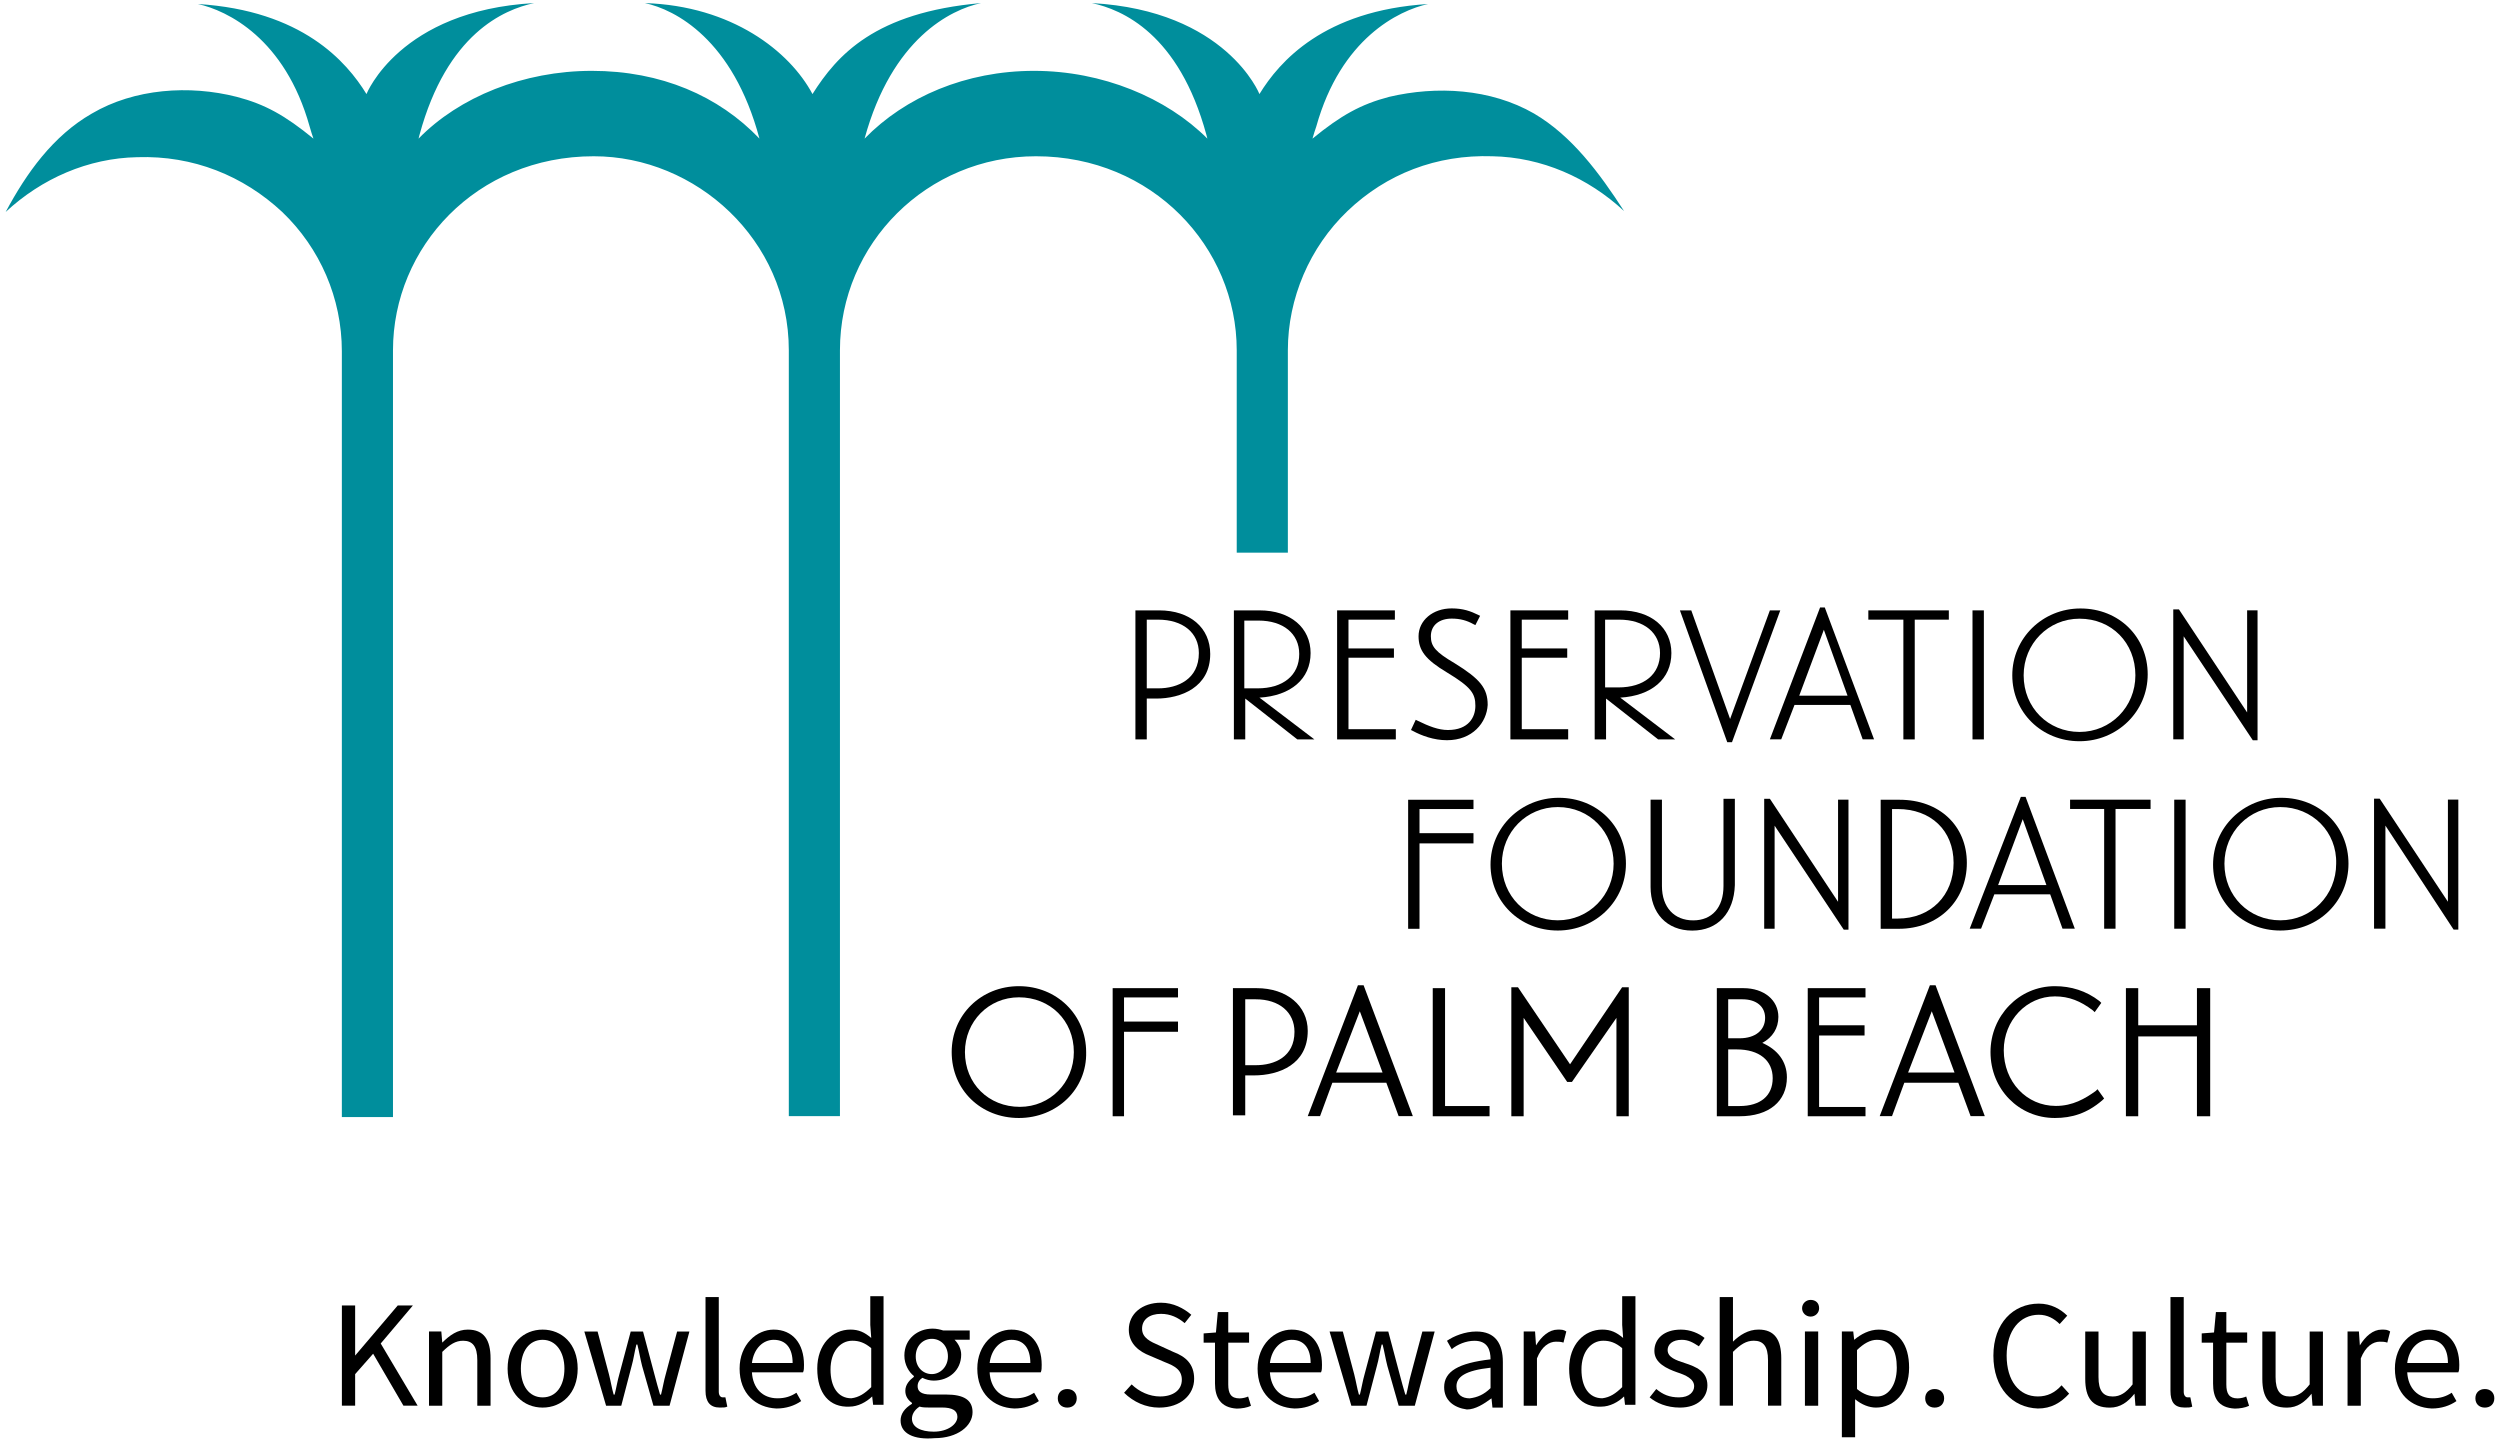<svg width="326" height="188" viewBox="0 0 326 188" fill="none" xmlns="http://www.w3.org/2000/svg">
<path d="M200.043 14.807C194.362 11.539 187.324 11.176 181.15 12.629C177.445 13.597 174.852 15.05 171.147 18.076C171.271 17.592 171.518 16.865 171.641 16.502C174.852 5.002 182.384 1.371 186.212 0.523C172.629 1.371 166.826 8.029 164.232 12.265C164.232 12.265 159.91 1.371 142.376 0.402C146.327 1.25 153.736 4.397 157.317 17.592L157.441 18.076C152.131 12.749 143.734 9.239 134.843 9.239C125.953 9.239 118.05 12.629 112.74 18.076C116.321 5.002 123.977 1.25 127.928 0.402C114.098 1.613 109.159 7.181 105.948 12.265C102.985 6.697 95.452 0.765 84.092 0.402C88.043 1.25 95.576 5.123 99.033 18.076C93.723 12.507 86.191 9.239 77.177 9.239C68.286 9.239 59.889 12.629 54.579 18.076L54.703 17.592C58.283 4.397 65.693 1.25 69.644 0.402C52.109 1.371 47.788 12.265 47.788 12.265C45.194 8.029 39.391 1.371 25.807 0.523C29.635 1.371 37.168 5.002 40.378 16.502C40.502 16.986 40.749 17.713 40.872 18.076C37.168 15.05 34.575 13.597 30.87 12.629C24.696 11.055 17.534 11.539 11.977 14.807C6.914 17.713 3.457 22.555 0.74 27.639C5.433 23.281 11.483 20.618 17.904 20.497C25.19 20.255 31.735 22.918 36.797 27.639C41.737 32.36 44.577 38.897 44.577 45.797V145.664H51.245V45.675C51.245 32.239 62.111 20.376 77.424 20.376C90.76 20.376 102.861 31.27 102.861 45.675V145.542H109.529V45.675C109.529 31.755 120.89 20.376 135.09 20.376C150.279 20.376 161.269 32.239 161.269 45.675V72.064H167.937V45.675C167.937 38.897 170.777 32.239 175.716 27.518C180.779 22.676 187.324 20.134 194.609 20.376C201.03 20.497 207.081 23.16 211.774 27.518C208.563 22.555 204.982 17.713 200.043 14.807Z" fill="#008E9C"/>
<path d="M148.058 96.419V79.593H151.145C155.22 79.593 157.813 81.893 157.813 85.282C157.813 89.64 153.985 91.093 150.774 91.093H149.539V96.419H148.058ZM151.021 89.761C153.614 89.761 156.331 88.55 156.331 85.161C156.331 82.498 154.232 80.803 151.021 80.803H149.539V89.761H151.021Z" fill="black"/>
<path d="M169.173 96.419L162.381 91.093V96.419H160.899V79.593H164.233C168.308 79.593 170.902 81.893 170.902 85.161C170.902 88.55 168.308 90.73 164.233 90.972L171.396 96.419H169.173ZM163.987 89.761C167.321 89.761 169.42 88.066 169.42 85.282C169.42 82.619 167.321 80.924 164.11 80.924H162.258V89.761H163.987Z" fill="black"/>
<path d="M174.36 96.419V79.593H181.892V80.803H175.842V84.556H181.769V85.766H175.842V95.087H182.016V96.419H174.36Z" fill="black"/>
<path d="M196.957 96.419V79.593H204.49V80.803H198.439V84.556H204.366V85.766H198.439V95.087H204.49V96.419H196.957Z" fill="black"/>
<path d="M188.685 96.524C186.956 96.524 185.351 95.919 184.239 95.314L183.992 95.193L184.61 93.861L184.857 93.982C186.338 94.708 187.573 95.193 188.808 95.193C191.525 95.193 192.389 93.498 192.389 92.045C192.389 90.472 191.895 89.624 188.685 87.688C185.844 85.993 184.98 84.782 184.98 82.966C184.98 80.909 186.832 79.335 189.302 79.335C190.784 79.335 191.772 79.698 192.76 80.182L193.006 80.303L192.389 81.514L192.142 81.393C191.278 80.909 190.413 80.666 189.302 80.666C187.697 80.666 186.585 81.514 186.585 82.966C186.585 84.298 187.203 85.024 189.672 86.477C193.006 88.535 193.994 89.745 193.994 91.924C193.871 94.224 192.019 96.524 188.685 96.524Z" fill="black"/>
<path d="M216.221 96.419L209.429 91.093V96.419H207.947V79.593H211.281C215.356 79.593 217.949 81.893 217.949 85.161C217.949 88.55 215.356 90.73 211.281 90.972L218.443 96.419H216.221ZM211.034 89.64C214.368 89.64 216.468 87.945 216.468 85.161C216.468 82.498 214.368 80.803 211.158 80.803H209.306V89.64H211.034Z" fill="black"/>
<path d="M225.234 96.782L219.06 79.593H220.542L225.605 93.756L230.791 79.593H232.149L225.852 96.782H225.234Z" fill="black"/>
<path d="M242.893 96.406L241.288 91.927H234.003L232.274 96.406H230.792L237.337 79.216H237.954L244.375 96.406H242.893ZM240.918 90.716L237.831 82.121L234.62 90.716H240.918Z" fill="black"/>
<path d="M248.2 96.419V80.803H243.631V79.593H254.127V80.803H249.682V96.419H248.2Z" fill="black"/>
<path d="M258.696 79.593H257.214V96.419H258.696V79.593Z" fill="black"/>
<path d="M271.169 96.656C266.23 96.656 262.402 92.903 262.402 88.061C262.402 83.219 266.353 79.345 271.293 79.345C276.355 79.345 280.06 83.098 280.06 87.94C280.06 92.782 276.109 96.656 271.169 96.656ZM271.169 80.677C267.094 80.677 263.884 83.945 263.884 88.061C263.884 92.298 267.094 95.445 271.169 95.445C275.244 95.445 278.455 92.177 278.455 88.061C278.455 83.824 275.368 80.677 271.169 80.677Z" fill="black"/>
<path d="M293.766 96.532L284.752 82.975V96.412H283.394V79.464H284.134L293.025 92.901V79.585H294.384V96.532H293.766Z" fill="black"/>
<path d="M235.729 145.56V128.855H243.261V130.065H237.211V133.697H243.138V135.029H237.211V144.349H243.261V145.56H235.729Z" fill="black"/>
<path d="M132.867 145.786C127.928 145.786 124.1 142.155 124.1 137.192C124.1 132.35 127.928 128.597 132.867 128.597C137.806 128.597 141.634 132.35 141.634 137.192C141.758 142.034 137.806 145.786 132.867 145.786ZM132.867 130.05C128.915 130.05 125.828 133.197 125.828 137.192C125.828 141.308 128.915 144.334 132.99 144.334C136.942 144.334 140.029 141.186 140.029 137.192C140.029 133.076 136.942 130.05 132.867 130.05Z" fill="black"/>
<path d="M160.774 145.56V128.855H163.861C167.812 128.855 170.529 131.155 170.529 134.423C170.529 138.781 166.825 140.234 163.491 140.234H162.379V145.439H160.774V145.56ZM163.738 138.902C166.207 138.902 168.8 137.813 168.8 134.544C168.8 132.002 166.825 130.308 163.738 130.308H162.379V138.902H163.738Z" fill="black"/>
<path d="M182.383 145.547L180.778 141.189H173.739L172.134 145.547H170.529L177.073 128.479H177.814L184.235 145.547H182.383ZM180.284 139.857L177.32 131.868L174.233 139.857H180.284Z" fill="black"/>
<path d="M186.83 145.56V128.855H188.435V144.228H194.239V145.56H186.83Z" fill="black"/>
<path d="M210.784 145.562V132.731L204.981 141.084H204.363L198.683 132.731V145.562H197.078V128.736H197.942L204.734 138.784L211.525 128.736H212.39V145.562H210.784Z" fill="black"/>
<path d="M223.874 145.56V128.855H227.332C230.048 128.855 231.9 130.429 231.9 132.608C231.9 134.06 231.16 135.271 229.801 135.997C231.777 136.844 233.012 138.418 233.012 140.476C233.012 143.623 230.666 145.56 226.838 145.56H223.874ZM226.838 144.228C229.554 144.228 231.16 142.897 231.16 140.597C231.16 138.297 229.431 136.844 226.467 136.844H225.356V144.228H226.838ZM226.838 135.392C228.937 135.392 230.172 134.302 230.172 132.729C230.172 131.276 229.06 130.308 227.208 130.308H225.356V135.392H226.838Z" fill="black"/>
<path d="M256.967 145.547L255.361 141.189H248.323L246.718 145.547H245.112L251.657 128.479H252.398L258.819 145.547H256.967ZM254.868 139.857L251.904 131.868L248.817 139.857H254.868Z" fill="black"/>
<path d="M267.958 145.786C263.266 145.786 259.561 142.034 259.561 137.192C259.561 132.471 263.266 128.597 267.958 128.597C270.057 128.597 272.033 129.202 273.762 130.534L274.009 130.776L273.144 131.987L272.897 131.744C271.292 130.534 269.81 129.929 267.958 129.929C264.253 129.929 261.29 133.076 261.29 136.95C261.29 141.065 264.253 144.213 268.081 144.213C270.304 144.213 271.909 143.244 273.268 142.276L273.515 142.034L274.379 143.244L274.132 143.486C272.156 145.181 270.181 145.786 267.958 145.786Z" fill="black"/>
<path d="M286.481 145.56V135.15H278.825V145.56H277.219V128.855H278.825V133.697H286.481V128.855H288.209V145.56H286.481Z" fill="black"/>
<path d="M145.091 145.56V128.855H153.612V130.065H146.573V133.213H153.612V134.544H146.573V145.56H145.091Z" fill="black"/>
<path d="M274.383 121.104V105.489H269.938V104.278H280.434V105.489H275.865V121.104H274.383Z" fill="black"/>
<path d="M285.002 104.278H283.521V121.104H285.002V104.278Z" fill="black"/>
<path d="M297.351 121.341C292.412 121.341 288.584 117.588 288.584 112.746C288.584 107.904 292.535 104.031 297.475 104.031C302.538 104.031 306.242 107.783 306.242 112.625C306.242 117.467 302.414 121.341 297.351 121.341ZM297.351 105.241C293.276 105.241 290.066 108.51 290.066 112.625C290.066 116.862 293.276 120.009 297.351 120.009C301.426 120.009 304.637 116.741 304.637 112.625C304.76 108.51 301.55 105.241 297.351 105.241Z" fill="black"/>
<path d="M319.949 121.218L311.058 107.66V121.097H309.576V104.15H310.317L319.208 117.587V104.271H320.566V121.218H319.949Z" fill="black"/>
<path d="M268.951 121.101L267.345 116.622H260.06L258.331 121.101H256.849L263.517 103.912H264.135L270.556 121.101H268.951ZM266.851 115.412L263.764 106.817L260.554 115.412H266.851Z" fill="black"/>
<path d="M183.622 121.115V104.289H192.142V105.499H185.104V108.646H192.142V109.978H185.104V121.115H183.622Z" fill="black"/>
<path d="M203.132 121.341C198.192 121.341 194.364 117.588 194.364 112.746C194.364 107.904 198.316 104.031 203.255 104.031C208.318 104.031 212.022 107.783 212.022 112.625C212.022 117.467 208.071 121.341 203.132 121.341ZM203.132 105.241C199.057 105.241 195.846 108.51 195.846 112.625C195.846 116.862 199.057 120.009 203.132 120.009C207.207 120.009 210.417 116.741 210.417 112.625C210.417 108.51 207.33 105.241 203.132 105.241Z" fill="black"/>
<path d="M220.668 121.349C217.334 121.349 215.235 119.049 215.235 115.66V104.281H216.717V115.538C216.717 118.323 218.322 120.017 220.792 120.017C223.261 120.017 224.743 118.323 224.743 115.538V104.16H226.225V115.417C226.101 119.049 224.002 121.349 220.668 121.349Z" fill="black"/>
<path d="M240.424 121.228L231.41 107.67V121.107H230.051V104.16H230.792L239.683 117.596V104.281H241.041V121.228H240.424Z" fill="black"/>
<path d="M245.24 121.115V104.289H247.709C252.896 104.289 256.477 107.678 256.477 112.52C256.477 117.483 252.772 121.115 247.586 121.115H245.24ZM247.462 119.783C251.784 119.783 254.748 116.757 254.748 112.52C254.748 108.283 251.784 105.499 247.462 105.499H246.722V119.783H247.462Z" fill="black"/>
<path d="M44.582 170.229H46.311V176.766L51.868 170.229H53.843L49.645 175.193L54.461 183.303H52.608L48.657 176.524L46.311 179.187V183.303H44.582V170.229Z" fill="black"/>
<path d="M56.189 173.623H57.548L57.671 175.076C58.659 174.107 59.647 173.381 61.005 173.381C63.104 173.381 63.969 174.712 63.969 177.133V183.307H62.24V177.376C62.24 175.56 61.623 174.833 60.388 174.833C59.4 174.833 58.659 175.318 57.671 176.286V183.307H55.942V173.623H56.189Z" fill="black"/>
<path d="M66.192 178.465C66.192 175.197 68.291 173.381 70.761 173.381C73.23 173.381 75.33 175.197 75.33 178.465C75.33 181.733 73.23 183.549 70.761 183.549C68.291 183.549 66.192 181.733 66.192 178.465ZM73.601 178.465C73.601 176.286 72.49 174.712 70.761 174.712C69.032 174.712 67.921 176.165 67.921 178.465C67.921 180.765 69.032 182.218 70.761 182.218C72.49 182.218 73.601 180.765 73.601 178.465Z" fill="black"/>
<path d="M76.195 173.628H77.924L79.405 179.197C79.652 180.165 79.776 181.013 80.023 181.86H80.146C80.393 180.891 80.517 180.044 80.764 179.197L82.246 173.628H83.851L85.333 179.197C85.58 180.165 85.826 181.013 86.073 181.86H86.197C86.444 180.891 86.567 180.044 86.814 179.197L88.296 173.628H89.901L87.308 183.312H85.209L83.727 178.107C83.48 177.139 83.357 176.292 83.11 175.323H82.986C82.739 176.292 82.616 177.26 82.369 178.107L81.011 183.312H79.035L76.195 173.628Z" fill="black"/>
<path d="M92 181.366V169.14H93.729V181.487C93.729 181.971 93.976 182.213 94.223 182.213C94.346 182.213 94.346 182.213 94.593 182.213L94.84 183.424C94.593 183.545 94.346 183.545 93.852 183.545C92.617 183.545 92 182.818 92 181.366Z" fill="black"/>
<path d="M96.444 178.465C96.444 175.318 98.667 173.381 100.89 173.381C103.359 173.381 104.841 175.197 104.841 177.981C104.841 178.344 104.841 178.707 104.718 178.949H98.05C98.173 181.007 99.408 182.339 101.384 182.339C102.372 182.339 103.112 182.097 103.853 181.612L104.471 182.702C103.606 183.307 102.495 183.67 101.26 183.67C98.543 183.549 96.444 181.733 96.444 178.465ZM103.359 177.739C103.359 175.802 102.495 174.712 100.89 174.712C99.531 174.712 98.297 175.802 98.05 177.739H103.359Z" fill="black"/>
<path d="M106.57 178.462C106.57 175.315 108.546 173.378 110.892 173.378C112.003 173.378 112.744 173.741 113.608 174.468L113.485 172.773V169.021H115.214V183.183H113.855L113.732 182.094C112.991 182.82 111.88 183.426 110.768 183.426C108.175 183.547 106.57 181.731 106.57 178.462ZM113.608 180.884V175.799C112.744 175.073 112.003 174.831 111.139 174.831C109.533 174.831 108.299 176.284 108.299 178.584C108.299 180.883 109.286 182.336 111.015 182.336C112.003 182.215 112.744 181.731 113.608 180.884Z" fill="black"/>
<path d="M117.436 185.236C117.436 184.389 117.93 183.662 118.918 183.057V182.936C118.424 182.573 118.053 182.089 118.053 181.362C118.053 180.515 118.671 179.91 119.165 179.547V179.426C118.547 178.941 117.93 177.973 117.93 176.762C117.93 174.584 119.659 173.252 121.634 173.252C122.128 173.252 122.622 173.373 122.993 173.494H126.45V174.705H124.475C124.969 175.189 125.339 175.915 125.339 176.641C125.339 178.699 123.734 180.031 121.758 180.031C121.264 180.031 120.77 179.91 120.276 179.668C119.906 179.91 119.659 180.273 119.659 180.757C119.659 181.362 120.029 181.847 121.388 181.847H123.363C125.709 181.847 126.821 182.573 126.821 184.147C126.821 185.962 124.845 187.536 121.881 187.536C119.165 187.778 117.436 186.931 117.436 185.236ZM124.845 184.752C124.845 183.904 124.104 183.541 122.869 183.541H121.141C120.77 183.541 120.276 183.541 119.906 183.42C119.165 183.904 118.918 184.51 118.918 184.994C118.918 186.083 120.029 186.689 121.758 186.689C123.61 186.689 124.845 185.72 124.845 184.752ZM123.61 176.883C123.61 175.431 122.622 174.584 121.511 174.584C120.4 174.584 119.412 175.431 119.412 176.883C119.412 178.336 120.4 179.183 121.511 179.183C122.622 179.183 123.61 178.215 123.61 176.883Z" fill="black"/>
<path d="M127.44 178.465C127.44 175.318 129.663 173.381 131.886 173.381C134.356 173.381 135.837 175.197 135.837 177.981C135.837 178.344 135.837 178.707 135.714 178.949H129.046C129.169 181.007 130.404 182.339 132.38 182.339C133.368 182.339 134.109 182.097 134.849 181.612L135.467 182.702C134.602 183.307 133.491 183.67 132.256 183.67C129.54 183.549 127.44 181.733 127.44 178.465ZM134.356 177.739C134.356 175.802 133.491 174.712 131.886 174.712C130.528 174.712 129.293 175.802 129.046 177.739H134.356Z" fill="black"/>
<path d="M137.936 182.341C137.936 181.615 138.43 181.13 139.171 181.13C139.912 181.13 140.406 181.615 140.406 182.341C140.406 183.067 139.912 183.551 139.171 183.551C138.43 183.551 137.936 183.067 137.936 182.341Z" fill="black"/>
<path d="M146.579 181.615L147.566 180.526C148.554 181.494 149.913 182.099 151.271 182.099C153 182.099 154.111 181.252 154.111 179.92C154.111 178.589 153.123 178.105 151.888 177.62L149.913 176.773C148.678 176.289 147.196 175.32 147.196 173.384C147.196 171.326 148.925 169.873 151.394 169.873C153 169.873 154.358 170.599 155.346 171.447L154.482 172.536C153.617 171.81 152.629 171.326 151.394 171.326C149.913 171.326 148.925 172.052 148.925 173.262C148.925 174.473 150.036 174.957 151.148 175.441L153 176.289C154.605 176.894 155.716 177.862 155.716 179.799C155.716 181.857 153.988 183.552 151.148 183.552C149.419 183.552 147.813 182.825 146.579 181.615Z" fill="black"/>
<path d="M158.435 180.413V175.086H156.953V173.876L158.558 173.755L158.805 171.092H160.164V173.755H162.88V175.086H160.164V180.534C160.164 181.744 160.534 182.35 161.646 182.35C162.016 182.35 162.51 182.228 162.757 182.107L163.127 183.318C162.633 183.56 161.892 183.681 161.275 183.681C159.176 183.56 158.435 182.228 158.435 180.413Z" fill="black"/>
<path d="M163.99 178.465C163.99 175.318 166.212 173.381 168.435 173.381C170.905 173.381 172.387 175.197 172.387 177.981C172.387 178.344 172.387 178.707 172.263 178.949H165.595C165.719 181.007 166.953 182.339 168.929 182.339C169.917 182.339 170.658 182.097 171.399 181.612L172.016 182.702C171.152 183.307 170.04 183.67 168.806 183.67C166.089 183.549 163.99 181.733 163.99 178.465ZM170.905 177.739C170.905 175.802 170.04 174.712 168.435 174.712C167.077 174.712 165.842 175.802 165.595 177.739H170.905Z" fill="black"/>
<path d="M173.375 173.628H175.104L176.586 179.197C176.833 180.165 176.956 181.013 177.203 181.86H177.327C177.574 180.891 177.697 180.044 177.944 179.197L179.426 173.628H181.031L182.513 179.197C182.76 180.165 183.007 181.013 183.254 181.86H183.378C183.625 180.891 183.748 180.044 183.995 179.197L185.477 173.628H187.082L184.489 183.312H182.39L180.908 178.107C180.661 177.139 180.538 176.292 180.291 175.323H180.167C179.92 176.292 179.797 177.26 179.55 178.107L178.191 183.312H176.216L173.375 173.628Z" fill="black"/>
<path d="M188.317 180.891C188.317 178.834 190.169 177.744 194.368 177.26C194.368 176.049 193.997 174.839 192.268 174.839C191.157 174.839 190.046 175.323 189.305 175.928L188.687 174.839C189.552 174.234 191.034 173.628 192.515 173.628C194.985 173.628 195.973 175.202 195.973 177.623V183.555H194.615L194.491 182.344C193.503 183.07 192.392 183.797 191.281 183.797C189.552 183.555 188.317 182.586 188.317 180.891ZM194.368 181.013V178.349C191.034 178.713 189.922 179.56 189.922 180.77C189.922 181.86 190.663 182.344 191.651 182.344C192.639 182.223 193.503 181.86 194.368 181.013Z" fill="black"/>
<path d="M198.814 173.623H200.172L200.296 175.439C201.037 174.228 202.024 173.381 203.136 173.381C203.63 173.381 203.877 173.381 204.247 173.623L203.877 175.076C203.506 174.955 203.259 174.955 202.889 174.955C202.024 174.955 201.037 175.56 200.419 177.133V183.307H198.69V173.623H198.814Z" fill="black"/>
<path d="M204.617 178.462C204.617 175.315 206.592 173.378 208.939 173.378C210.05 173.378 210.791 173.741 211.655 174.468L211.532 172.773V169.021H213.261V183.183H211.902L211.779 182.094C211.038 182.82 209.927 183.426 208.815 183.426C206.222 183.547 204.617 181.731 204.617 178.462ZM211.532 180.884V175.799C210.667 175.073 209.926 174.831 209.062 174.831C207.457 174.831 206.222 176.284 206.222 178.584C206.222 180.883 207.21 182.336 208.939 182.336C209.926 182.215 210.667 181.731 211.532 180.884Z" fill="black"/>
<path d="M215.113 182.218L215.978 181.128C216.842 181.854 217.706 182.218 218.941 182.218C220.3 182.218 220.917 181.491 220.917 180.765C220.917 179.797 219.806 179.312 218.694 178.949C217.336 178.465 215.731 177.739 215.731 176.165C215.731 174.591 216.966 173.381 219.188 173.381C220.423 173.381 221.534 173.865 222.275 174.47L221.534 175.56C220.794 175.076 220.176 174.712 219.312 174.712C218.077 174.712 217.459 175.318 217.459 176.044C217.459 177.012 218.571 177.376 219.682 177.739C221.164 178.223 222.646 178.828 222.646 180.644C222.646 182.218 221.411 183.549 219.065 183.549C217.336 183.549 215.978 182.944 215.113 182.218Z" fill="black"/>
<path d="M224.25 169.14H225.979V173.013V174.95C226.844 174.103 227.955 173.376 229.313 173.376C231.413 173.376 232.277 174.708 232.277 177.129V183.303H230.548V177.371C230.548 175.555 229.931 174.829 228.696 174.829C227.708 174.829 226.967 175.313 225.979 176.282V183.303H224.25V169.14Z" fill="black"/>
<path d="M234.992 170.596C234.992 169.991 235.486 169.506 236.103 169.506C236.72 169.506 237.214 169.87 237.214 170.596C237.214 171.201 236.72 171.685 236.103 171.685C235.486 171.685 234.992 171.201 234.992 170.596ZM235.362 173.622H237.091V183.306H235.362V173.622Z" fill="black"/>
<path d="M240.303 173.623H241.661L241.784 174.712C242.649 173.986 243.76 173.381 244.995 173.381C247.588 173.381 248.947 175.318 248.947 178.344C248.947 181.612 246.971 183.549 244.625 183.549C243.76 183.549 242.772 183.186 241.908 182.46V184.154V187.423H240.179V173.623H240.303ZM247.341 178.344C247.341 176.165 246.6 174.712 244.748 174.712C243.884 174.712 243.019 175.197 242.155 176.044V181.128C243.019 181.854 243.884 182.097 244.625 182.097C246.106 182.218 247.341 180.765 247.341 178.344Z" fill="black"/>
<path d="M251.046 182.341C251.046 181.615 251.54 181.13 252.281 181.13C253.022 181.13 253.516 181.615 253.516 182.341C253.516 183.067 253.022 183.551 252.281 183.551C251.54 183.551 251.046 183.067 251.046 182.341Z" fill="black"/>
<path d="M259.938 176.771C259.938 172.534 262.531 169.992 265.865 169.992C267.47 169.992 268.705 170.718 269.569 171.565L268.581 172.655C267.84 171.929 266.976 171.444 265.865 171.444C263.395 171.444 261.666 173.502 261.666 176.771C261.666 180.039 263.272 182.097 265.741 182.097C266.976 182.097 267.964 181.613 268.828 180.644L269.816 181.734C268.705 182.944 267.47 183.67 265.741 183.67C262.407 183.549 259.938 181.007 259.938 176.771Z" fill="black"/>
<path d="M271.915 179.802V173.628H273.644V179.56C273.644 181.376 274.261 182.102 275.496 182.102C276.484 182.102 277.225 181.618 278.089 180.528V173.628H279.818V183.312H278.46L278.336 181.739C277.472 182.828 276.484 183.555 275.126 183.555C272.779 183.555 271.915 182.223 271.915 179.802Z" fill="black"/>
<path d="M283.029 181.366V169.14H284.758V181.487C284.758 181.971 285.005 182.213 285.252 182.213C285.375 182.213 285.375 182.213 285.622 182.213L285.869 183.424C285.622 183.545 285.375 183.545 284.881 183.545C283.523 183.545 283.029 182.818 283.029 181.366Z" fill="black"/>
<path d="M288.585 180.413V175.086H287.103V173.876L288.708 173.755L288.955 171.092H290.314V173.755H293.03V175.086H290.314V180.534C290.314 181.744 290.684 182.35 291.795 182.35C292.166 182.35 292.66 182.228 292.907 182.107L293.277 183.318C292.783 183.56 292.042 183.681 291.425 183.681C289.202 183.56 288.585 182.228 288.585 180.413Z" fill="black"/>
<path d="M295.007 179.802V173.628H296.736V179.56C296.736 181.376 297.354 182.102 298.588 182.102C299.576 182.102 300.317 181.618 301.181 180.528V173.628H302.91V183.312H301.552L301.428 181.739C300.564 182.828 299.576 183.555 298.218 183.555C295.872 183.555 295.007 182.223 295.007 179.802Z" fill="black"/>
<path d="M306.244 173.623H307.602L307.725 175.439C308.466 174.228 309.454 173.381 310.566 173.381C311.059 173.381 311.306 173.381 311.677 173.623L311.306 175.076C310.936 174.955 310.689 174.955 310.319 174.955C309.454 174.955 308.466 175.56 307.849 177.133V183.307H306.12V173.623H306.244Z" fill="black"/>
<path d="M312.295 178.465C312.295 175.318 314.518 173.381 316.741 173.381C319.21 173.381 320.692 175.197 320.692 177.981C320.692 178.344 320.692 178.707 320.569 178.949H313.901C314.024 181.007 315.259 182.339 317.235 182.339C318.223 182.339 318.964 182.097 319.704 181.612L320.322 182.702C319.457 183.307 318.346 183.67 317.111 183.67C314.395 183.549 312.295 181.733 312.295 178.465ZM319.21 177.739C319.21 175.802 318.346 174.712 316.741 174.712C315.383 174.712 314.148 175.802 313.901 177.739H319.21Z" fill="black"/>
<path d="M322.79 182.341C322.79 181.615 323.284 181.13 324.025 181.13C324.766 181.13 325.26 181.615 325.26 182.341C325.26 183.067 324.766 183.551 324.025 183.551C323.284 183.551 322.79 183.067 322.79 182.341Z" fill="black"/>
</svg>
